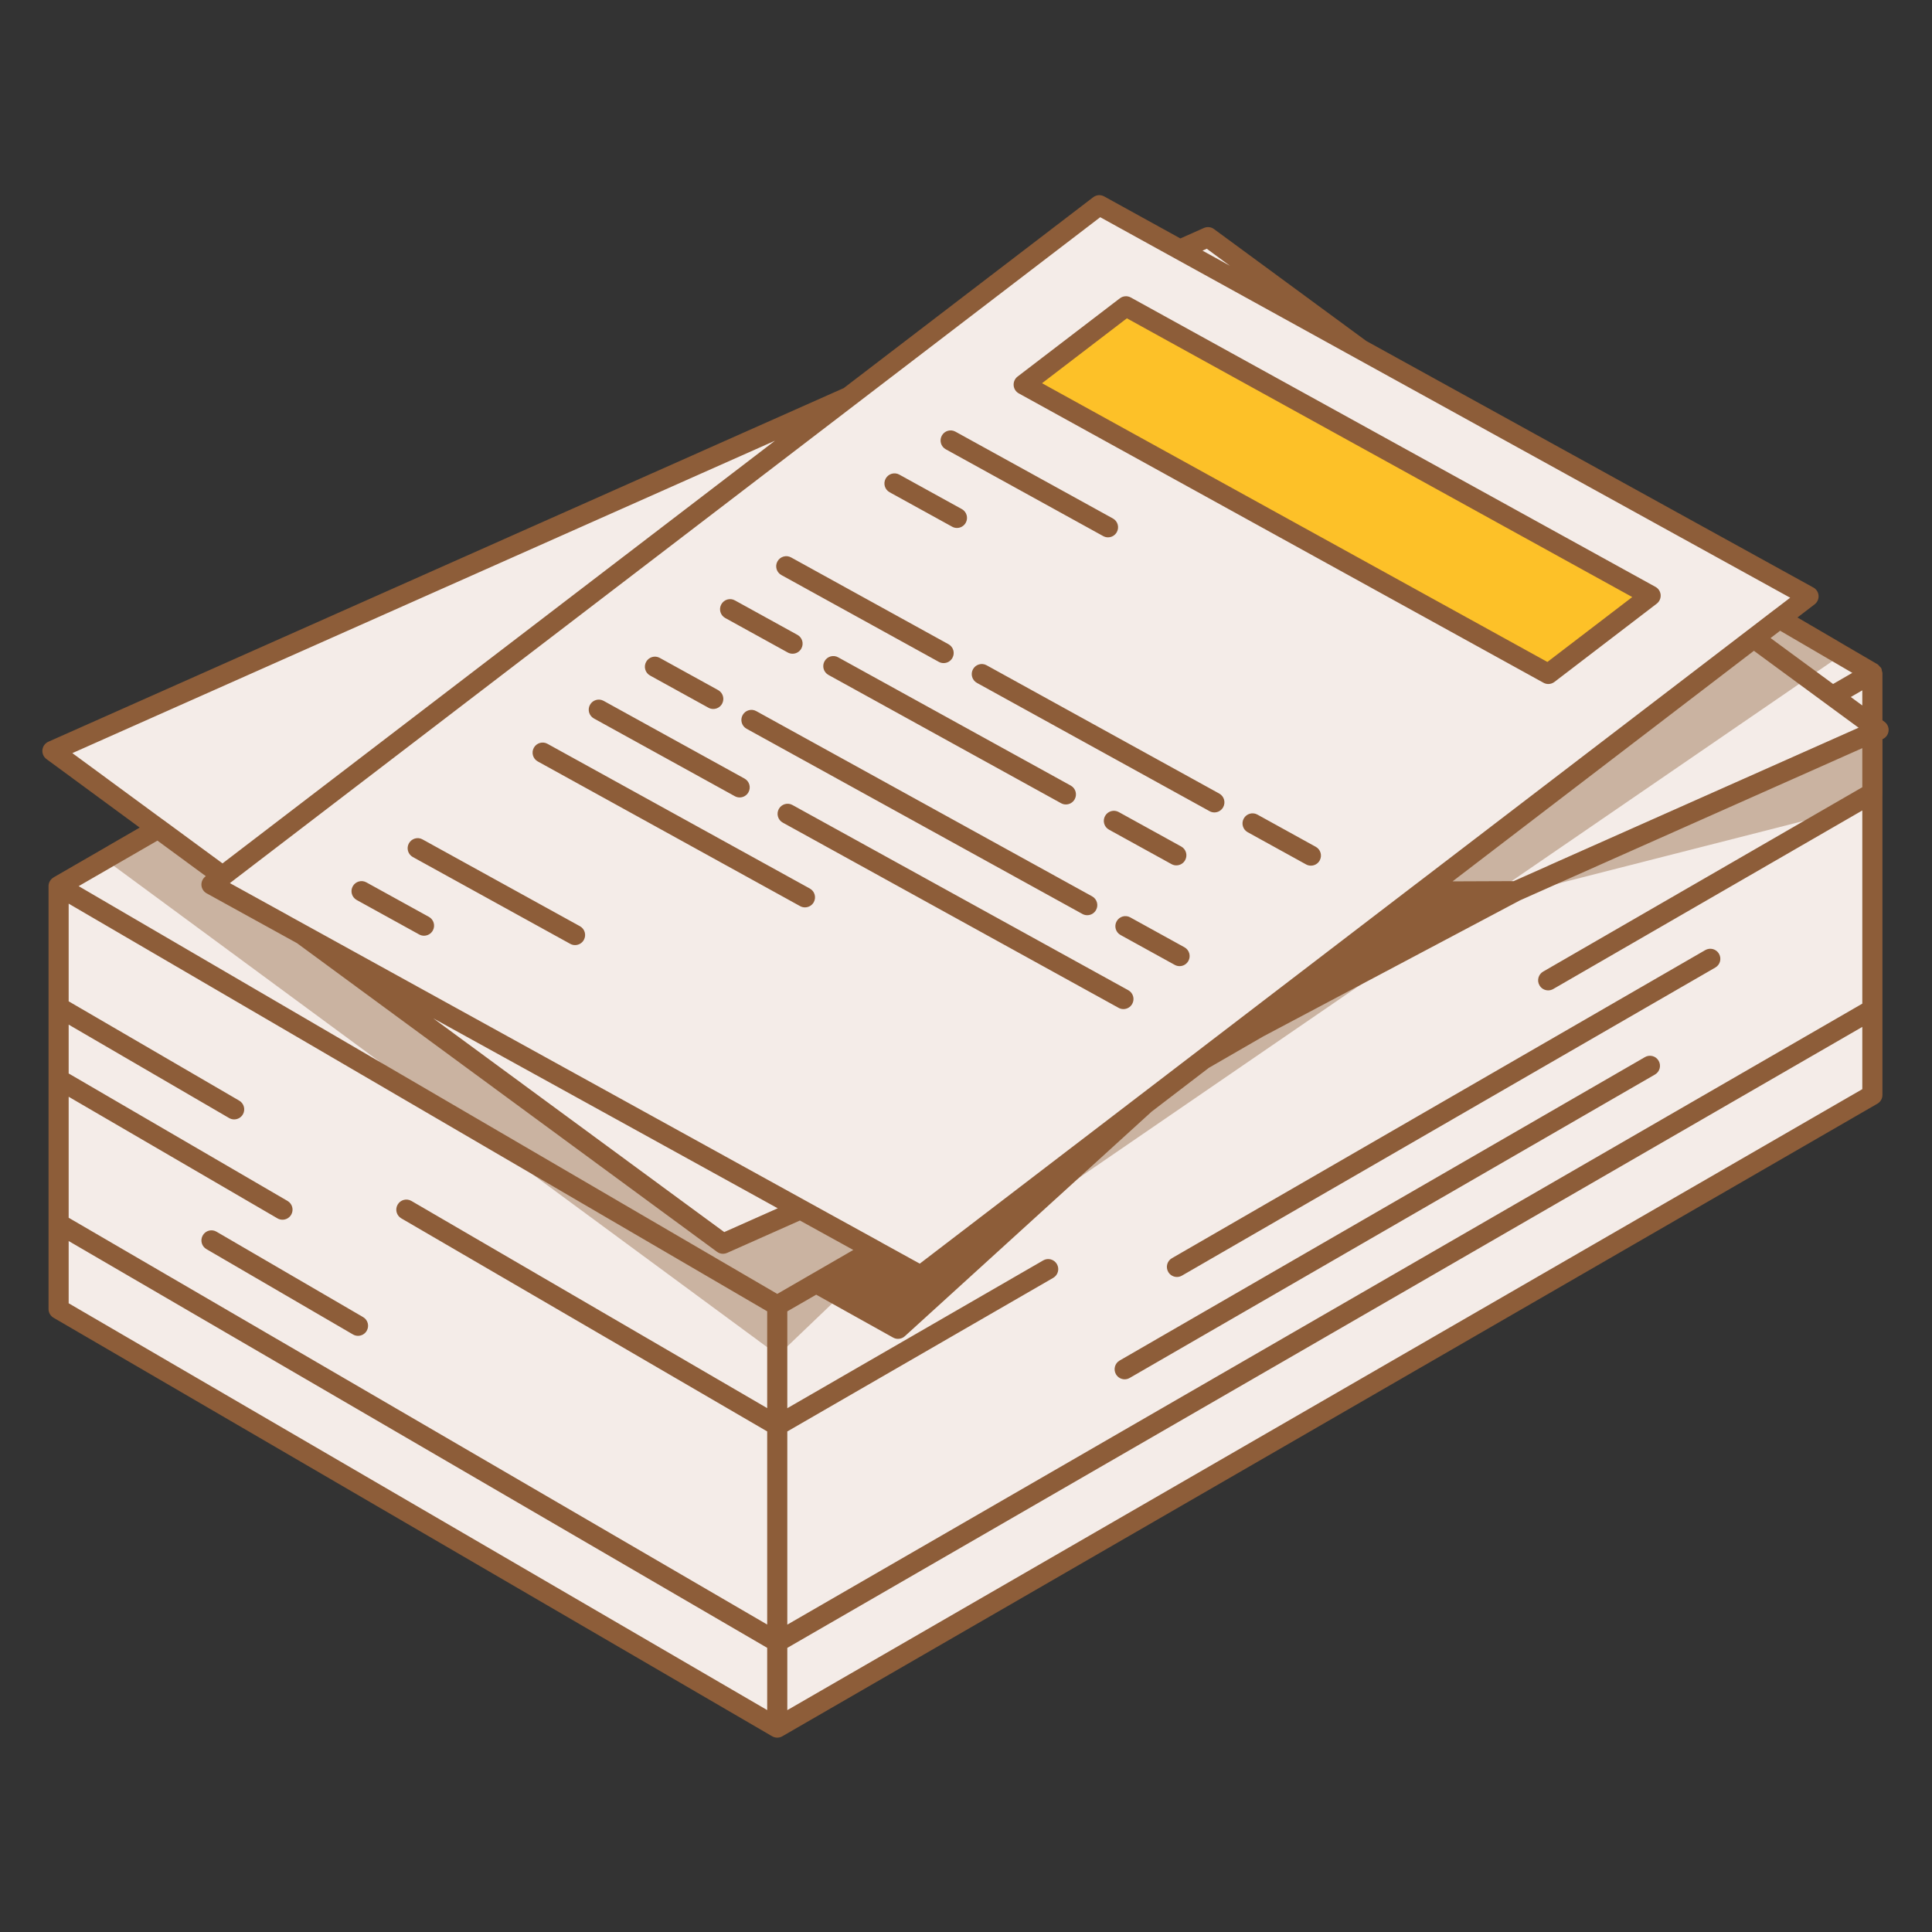 <svg xmlns="http://www.w3.org/2000/svg" xmlns:xlink="http://www.w3.org/1999/xlink" width="500" zoomAndPan="magnify" viewBox="0 0 375 375" height="500" preserveAspectRatio="xMidYMid meet" version="1.0"><rect x="0" y="0" width="375" height="375" fill="#333333" stroke="none"/><defs><clipPath id="80a0e8e060"><path d="M 8.152 37.5 L 366.652 37.5 L 366.652 337.5 L 8.152 337.5 Z M 8.152 37.5 " clip-rule="nonzero"/></clipPath></defs><path fill="#f4ece8" d="M 363.43 142.207 L 363.43 212.535 L 150.863 335.324 L 11.375 254.086 L 11.375 171.992 L 30.691 160.836 L 10.176 145.758 L 164.766 77.027 L 213.379 39.832 L 229.02 48.457 L 234.477 46.031 L 264.121 67.816 L 351.035 115.75 L 345.375 120.078 L 363.43 130.613 L 363.43 140.793 L 364.625 141.676 Z M 363.43 142.207 " fill-opacity="1" fill-rule="nonzero"/><path fill="#fdc128" d="M 300.527 130.809 L 198.695 74.648 L 218.551 59.457 L 320.387 115.617 Z M 300.527 130.809 " fill-opacity="1" fill-rule="nonzero"/><path fill="#8d5d39" d="M 171.531 242.32 C 171.613 242.938 171.395 243.562 170.945 243.992 L 152.215 261.914 C 151.84 262.273 151.352 262.453 150.863 262.453 C 150.461 262.453 150.051 262.328 149.707 262.074 L 21.055 167.305 C 20.523 166.914 20.227 166.281 20.266 165.625 C 20.301 164.965 20.664 164.371 21.238 164.043 L 29.715 159.145 C 30.391 158.754 31.227 158.801 31.848 159.258 L 44.363 168.457 C 44.859 168.824 45.152 169.398 45.16 170.012 C 45.164 170.539 44.957 171.039 44.59 171.41 L 55.773 177.578 L 140.566 239.16 L 154.406 233.008 C 154.957 232.762 155.594 232.781 156.133 233.074 L 170.527 240.863 C 171.074 241.16 171.449 241.703 171.531 242.32 Z M 364.492 140.57 C 363.941 140.211 363.242 140.16 362.637 140.422 L 300.848 167.895 C 299.922 168.309 299.465 169.359 299.793 170.324 C 300.074 171.125 300.824 171.637 301.641 171.637 C 301.801 171.637 301.961 171.617 302.121 171.574 L 363.91 155.82 C 364.777 155.602 365.383 154.82 365.383 153.93 L 365.383 142.211 C 365.383 141.551 365.047 140.93 364.492 140.57 Z M 357.523 125.953 C 357.496 125.285 357.129 124.676 356.555 124.34 L 346.363 118.395 C 345.68 117.988 344.809 118.047 344.184 118.535 L 198.441 231.422 C 197.605 232.07 197.434 233.266 198.059 234.121 C 198.438 234.645 199.035 234.922 199.637 234.922 C 200.016 234.922 200.402 234.812 200.738 234.578 L 356.672 127.637 C 357.223 127.258 357.543 126.625 357.523 125.953 Z M 357.523 125.953 " fill-opacity="0.4" fill-rule="nonzero"/><g clip-path="url(#80a0e8e060)"><path fill="#8d5d39" d="M 365.781 140.098 L 365.379 139.801 L 365.379 130.613 C 365.379 130.496 365.312 130.398 365.293 130.289 C 365.254 130.062 365.23 129.832 365.117 129.641 C 365.047 129.516 364.914 129.441 364.816 129.332 C 364.684 129.191 364.582 129.023 364.41 128.926 L 348.879 119.859 L 352.219 117.301 C 352.742 116.902 353.027 116.258 352.984 115.602 C 352.934 114.941 352.555 114.355 351.977 114.039 L 265.191 66.18 L 235.629 44.457 C 235.066 44.039 234.316 43.969 233.68 44.246 L 229.109 46.281 L 214.32 38.125 C 213.641 37.746 212.805 37.812 212.191 38.281 L 163.77 75.328 L 9.383 143.973 C 8.746 144.254 8.312 144.859 8.234 145.547 C 8.16 146.238 8.461 146.922 9.02 147.336 L 27.125 160.641 L 10.406 170.297 C 10.406 170.301 10.402 170.297 10.402 170.301 C 10.398 170.301 10.398 170.301 10.398 170.305 C 10.391 170.309 10.387 170.316 10.379 170.324 C 9.789 170.672 9.422 171.301 9.422 171.988 C 9.422 171.992 9.422 171.992 9.422 171.992 L 9.422 254.086 C 9.422 254.781 9.793 255.426 10.391 255.773 L 149.879 337.012 C 149.883 337.012 149.883 337.012 149.887 337.012 C 149.887 337.012 149.887 337.016 149.887 337.016 C 150.191 337.191 150.527 337.277 150.863 337.277 C 151.199 337.277 151.535 337.191 151.836 337.02 C 151.84 337.016 151.84 337.016 151.84 337.016 L 364.402 214.227 C 365.004 213.879 365.379 213.234 365.379 212.535 L 365.379 143.48 L 365.422 143.461 C 366.059 143.18 366.492 142.574 366.57 141.883 C 366.645 141.195 366.344 140.512 365.781 140.098 Z M 361.473 211.406 L 152.816 331.938 L 152.816 319.852 L 361.473 199.32 Z M 150.422 85.543 L 129.75 101.359 L 117.719 110.562 L 105.688 119.77 L 43.184 167.59 L 34.258 161.031 L 32.539 159.77 L 30.82 158.504 L 14.043 146.18 Z M 179.129 68.5 L 213.555 42.16 L 223.16 47.461 L 224.629 48.27 L 226.777 49.453 L 228.922 50.637 L 253.422 64.148 L 263.059 69.465 L 276.289 76.758 L 289.516 84.055 L 347.473 116.016 L 345.23 117.73 L 343.551 119.016 L 341.875 120.297 L 340.387 121.438 L 338.77 122.672 L 337.152 123.91 L 274.953 171.5 C 274.953 171.5 274.949 171.5 274.945 171.5 L 250.27 190.383 L 243.598 195.488 L 236.922 200.598 L 234.523 202.43 C 234.523 202.434 234.523 202.434 234.52 202.434 L 232.461 204.012 L 232.453 204.02 L 220.422 213.223 L 212.098 219.594 L 208.395 222.426 L 208.379 222.434 L 178.527 245.273 L 173.574 242.543 L 173.57 242.539 L 171.574 241.441 L 169.578 240.34 L 169.574 240.336 L 159.742 234.914 L 157.594 233.727 L 155.445 232.543 L 59.766 179.773 L 46.543 172.484 L 44.609 171.418 L 44.848 171.238 L 46.461 170 L 131.938 104.605 L 156.008 86.191 L 165.777 78.715 L 172.449 73.609 Z M 234.23 48.277 L 238.73 51.586 L 233.402 48.648 Z M 46.434 213.633 L 13.328 194.355 L 13.328 175.395 L 79.094 213.777 L 148.91 254.523 L 148.91 273.316 L 79.855 233.102 C 78.926 232.559 77.73 232.871 77.188 233.809 C 76.641 234.742 76.957 235.938 77.891 236.48 L 148.91 277.84 L 148.91 315.324 L 13.328 236.363 L 13.328 212.879 L 53.848 236.48 C 54.156 236.66 54.496 236.746 54.832 236.746 C 55.504 236.746 56.156 236.398 56.52 235.777 C 57.062 234.84 56.746 233.648 55.816 233.105 L 13.328 208.359 L 13.328 198.879 L 44.465 217.008 C 44.773 217.191 45.113 217.277 45.449 217.277 C 46.121 217.277 46.773 216.93 47.141 216.309 C 47.68 215.371 47.363 214.176 46.434 213.633 Z M 150.969 234.535 L 140.574 239.156 L 84.098 197.656 Z M 13.328 240.883 L 148.91 319.844 L 148.91 331.926 L 13.328 252.965 Z M 309.301 164.137 L 309.281 164.145 L 293.805 171.027 L 293.465 171.027 L 289.531 171.043 L 289.527 171.043 L 281.938 171.074 L 340.434 126.32 L 352.105 134.895 L 353.824 136.16 L 355.543 137.422 L 360.762 141.254 Z M 361.473 136.93 L 359.238 135.289 L 361.473 133.996 Z M 355.801 132.762 L 343.664 123.848 L 345.523 122.426 L 359.535 130.605 Z M 39.949 170.062 L 39.863 170.133 C 39.34 170.531 39.055 171.172 39.098 171.828 C 39.148 172.488 39.527 173.078 40.105 173.395 L 57.648 183.066 L 139.176 242.98 C 139.516 243.23 139.922 243.359 140.332 243.359 C 140.602 243.359 140.867 243.301 141.125 243.191 L 155.262 236.902 L 165.625 242.617 L 150.867 251.145 L 15.266 172 L 30.562 163.164 Z M 361.473 152.801 L 299.523 188.586 C 298.59 189.125 298.27 190.32 298.812 191.254 C 299.168 191.879 299.828 192.23 300.5 192.23 C 300.832 192.23 301.168 192.148 301.477 191.969 L 361.473 157.312 L 361.473 194.809 L 152.816 315.34 L 152.816 277.844 L 204.43 248.031 C 205.363 247.492 205.684 246.297 205.145 245.363 C 204.605 244.426 203.406 244.102 202.477 244.648 L 152.816 273.332 L 152.816 254.531 L 158.422 251.297 L 173.355 259.625 C 173.652 259.793 173.98 259.871 174.305 259.871 C 174.781 259.871 175.254 259.699 175.621 259.363 L 223.527 215.77 L 234.637 207.266 L 245.203 201.164 L 295.023 174.762 L 361.473 145.215 Z M 42.031 239.078 L 70.473 255.645 C 71.406 256.184 71.723 257.379 71.176 258.316 C 70.812 258.938 70.16 259.285 69.492 259.285 C 69.156 259.285 68.816 259.199 68.508 259.016 L 40.062 242.449 C 39.133 241.91 38.816 240.715 39.363 239.781 C 39.902 238.844 41.105 238.523 42.031 239.078 Z M 321.941 205.898 C 322.48 206.836 322.16 208.031 321.227 208.566 L 219.273 267.457 C 218.965 267.637 218.629 267.723 218.297 267.723 C 217.629 267.723 216.969 267.371 216.609 266.746 C 216.066 265.809 216.387 264.613 217.32 264.078 L 319.273 205.188 C 320.203 204.645 321.402 204.961 321.941 205.898 Z M 227.469 244.215 L 330.992 184.414 C 331.918 183.875 333.117 184.191 333.656 185.129 C 334.199 186.062 333.879 187.258 332.945 187.797 L 229.422 247.594 C 229.113 247.773 228.777 247.859 228.445 247.859 C 227.773 247.859 227.113 247.508 226.754 246.883 C 226.211 245.945 226.531 244.754 227.469 244.215 Z M 197.75 76.359 L 299.586 132.52 C 299.879 132.684 300.203 132.766 300.527 132.766 C 300.945 132.766 301.367 132.625 301.715 132.363 L 321.57 117.172 C 322.094 116.77 322.379 116.129 322.332 115.473 C 322.281 114.812 321.906 114.227 321.324 113.91 L 219.492 57.746 C 218.816 57.367 217.977 57.434 217.363 57.902 L 197.508 73.094 C 196.984 73.496 196.699 74.137 196.746 74.793 C 196.793 75.453 197.172 76.043 197.75 76.359 Z M 316.82 115.887 L 300.352 128.484 L 202.258 74.383 L 218.727 61.785 Z M 182.809 84.555 C 183.328 83.609 184.52 83.262 185.457 83.789 L 216.008 100.633 C 216.953 101.152 217.297 102.34 216.773 103.285 C 216.418 103.93 215.75 104.297 215.062 104.297 C 214.742 104.297 214.418 104.219 214.121 104.051 L 183.574 87.207 C 182.629 86.688 182.285 85.5 182.809 84.555 Z M 171.91 92.895 C 172.43 91.945 173.625 91.598 174.562 92.125 L 186.688 98.812 C 187.633 99.332 187.977 100.52 187.453 101.465 C 187.098 102.109 186.43 102.477 185.746 102.477 C 185.426 102.477 185.102 102.398 184.805 102.23 L 172.676 95.547 C 171.73 95.027 171.387 93.84 171.91 92.895 Z M 84.012 180.609 C 83.656 181.254 82.988 181.621 82.301 181.621 C 81.98 181.621 81.656 181.547 81.359 181.379 L 69.234 174.688 C 68.289 174.168 67.945 172.977 68.469 172.035 C 68.992 171.09 70.18 170.742 71.117 171.27 L 83.242 177.957 C 84.191 178.477 84.535 179.668 84.012 180.609 Z M 113.328 182.43 C 112.977 183.074 112.309 183.441 111.621 183.441 C 111.301 183.441 110.977 183.367 110.68 183.199 L 80.133 166.352 C 79.188 165.832 78.844 164.641 79.363 163.699 C 79.887 162.75 81.086 162.398 82.016 162.93 L 112.562 179.777 C 113.508 180.297 113.852 181.488 113.328 182.43 Z M 140.004 117.305 C 140.523 116.359 141.715 116.008 142.652 116.539 L 154.777 123.223 C 155.723 123.742 156.066 124.93 155.543 125.875 C 155.191 126.52 154.523 126.887 153.836 126.887 C 153.516 126.887 153.191 126.812 152.895 126.645 L 140.77 119.957 C 139.824 119.438 139.48 118.25 140.004 117.305 Z M 256.152 167.016 C 255.801 167.66 255.133 168.023 254.445 168.023 C 254.125 168.023 253.801 167.949 253.504 167.781 L 242.18 161.535 C 241.234 161.016 240.891 159.824 241.41 158.883 C 241.93 157.934 243.129 157.586 244.062 158.113 L 255.387 164.363 C 256.332 164.879 256.676 166.07 256.152 167.016 Z M 237.418 156.68 C 237.062 157.324 236.398 157.691 235.711 157.691 C 235.391 157.691 235.066 157.613 234.77 157.445 L 189.625 132.551 C 188.68 132.031 188.336 130.84 188.855 129.898 C 189.379 128.953 190.574 128.602 191.508 129.133 L 236.652 154.027 C 237.598 154.547 237.941 155.738 237.418 156.68 Z M 230.664 186.516 C 230.309 187.16 229.641 187.527 228.957 187.527 C 228.637 187.527 228.312 187.449 228.012 187.281 L 217.5 181.484 C 216.555 180.965 216.211 179.777 216.734 178.832 C 217.254 177.887 218.449 177.535 219.387 178.066 L 229.898 183.863 C 230.844 184.383 231.188 185.57 230.664 186.516 Z M 215.258 161.039 C 214.312 160.52 213.969 159.332 214.492 158.387 C 215.012 157.438 216.207 157.094 217.145 157.617 L 229.27 164.305 C 230.215 164.824 230.559 166.012 230.035 166.957 C 229.68 167.602 229.012 167.969 228.324 167.969 C 228.004 167.969 227.68 167.891 227.383 167.723 Z M 125.414 128.469 C 125.934 127.52 127.125 127.172 128.062 127.699 L 139.387 133.945 C 140.332 134.465 140.676 135.656 140.156 136.598 C 139.801 137.246 139.133 137.609 138.445 137.609 C 138.125 137.609 137.801 137.535 137.504 137.367 L 126.18 131.121 C 125.234 130.602 124.891 129.41 125.414 128.469 Z M 208.598 155.133 C 208.246 155.777 207.578 156.145 206.891 156.145 C 206.57 156.145 206.246 156.07 205.949 155.902 L 160.805 131.004 C 159.859 130.484 159.516 129.297 160.039 128.352 C 160.555 127.406 161.75 127.055 162.688 127.586 L 207.832 152.48 C 208.777 153 209.121 154.191 208.598 155.133 Z M 219.766 194.852 C 219.414 195.496 218.746 195.863 218.059 195.863 C 217.738 195.863 217.414 195.789 217.117 195.621 L 151.938 159.672 C 150.992 159.152 150.648 157.961 151.168 157.02 C 151.691 156.074 152.887 155.727 153.82 156.254 L 219 192.199 C 219.945 192.719 220.289 193.91 219.766 194.852 Z M 114.516 136.805 C 115.035 135.859 116.23 135.512 117.168 136.039 L 144.512 151.121 C 145.457 151.641 145.801 152.828 145.277 153.773 C 144.922 154.418 144.254 154.785 143.566 154.785 C 143.246 154.785 142.922 154.707 142.625 154.539 L 115.281 139.457 C 114.336 138.938 113.992 137.746 114.516 136.805 Z M 146.797 138.031 L 211.977 173.977 C 212.922 174.496 213.266 175.688 212.742 176.629 C 212.387 177.277 211.719 177.641 211.031 177.641 C 210.711 177.641 210.387 177.566 210.09 177.398 L 144.91 141.449 C 143.965 140.93 143.621 139.738 144.145 138.797 C 144.668 137.852 145.863 137.5 146.797 138.031 Z M 157.953 175.113 C 157.598 175.758 156.93 176.121 156.242 176.121 C 155.922 176.121 155.598 176.047 155.301 175.879 L 104.383 147.797 C 103.438 147.277 103.094 146.086 103.617 145.145 C 104.137 144.199 105.336 143.848 106.266 144.375 L 157.184 172.461 C 158.129 172.977 158.473 174.168 157.953 175.113 Z M 150.902 108.969 C 151.422 108.023 152.621 107.672 153.555 108.199 L 184.102 125.043 C 185.047 125.562 185.391 126.75 184.867 127.695 C 184.512 128.34 183.844 128.707 183.16 128.707 C 182.84 128.707 182.516 128.633 182.219 128.465 L 151.668 111.617 C 150.723 111.102 150.379 109.914 150.902 108.969 Z M 150.902 108.969 " fill-opacity="1" fill-rule="nonzero"/></g></svg>